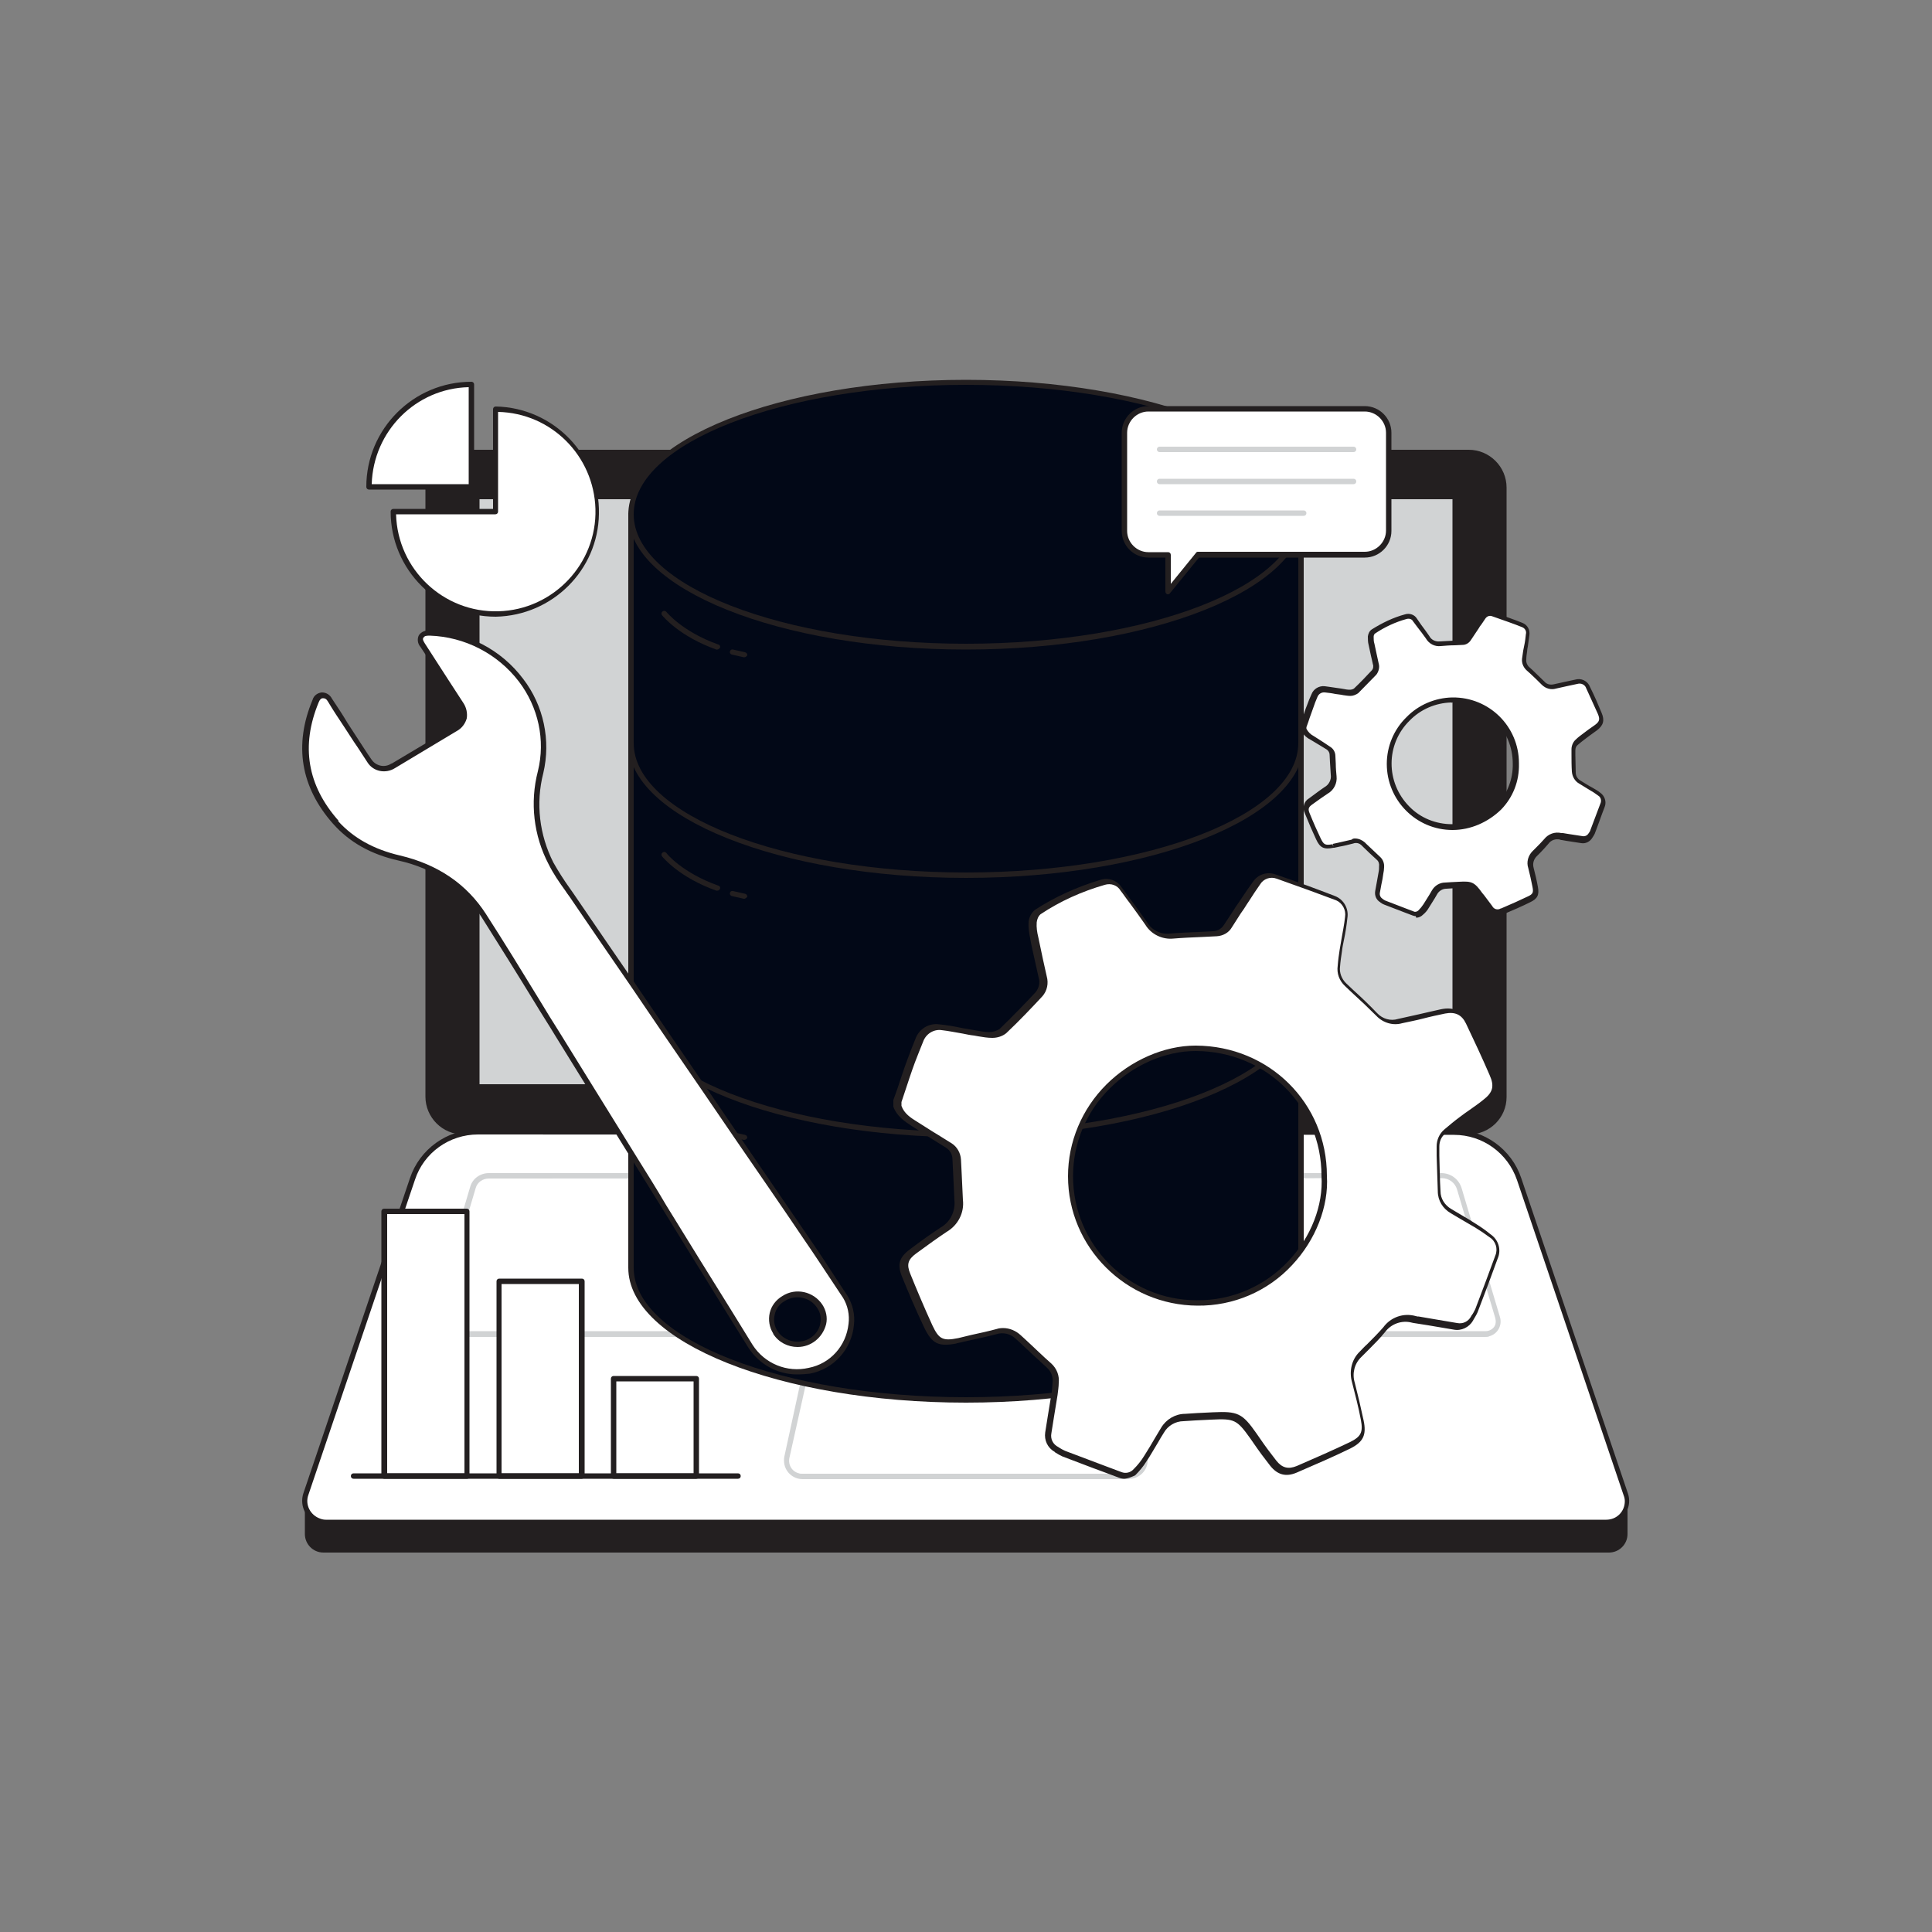 <svg transform="scale(1)" version="1.1" id="Layer_1" xmlns="http://www.w3.org/2000/svg" xmlns:xlink="http://www.w3.org/1999/xlink" x="0px" y="0px" viewBox="0 0 500 500" xml:space="preserve" class="show_show__wrapper__graphic__5Waiy "><rect x="0" y="0" width="500" height="500" fill="#808080" stroke="none"/><title>React</title><style type="text/css">
	.st0{fill:#231F20;}
	.st1{fill:#FFFFFF;}
	.st2{fill:#D1D3D4;}
	.st3{fill:#020817;}
</style><g id="Laptop"><path class="st0" d="M78.9,387.9h342.3v9.1c0,2.7-2.2,4.8-4.8,4.8H83.7c-2.7,0-4.8-2.2-4.8-4.8l0,0V387.9L78.9,387.9z"></path><path class="st1" d="M415.7,393.8H84.3c-3,0-5.4-2.4-5.4-5.4c0-0.6,0.1-1.2,0.3-1.7l27.6-81.6c2.5-7.2,9.3-12.1,16.9-12.1h252.6
		c7.7,0,14.5,4.9,16.9,12.1l27.6,81.6c1,2.8-0.6,5.9-3.4,6.9C416.9,393.8,416.3,393.9,415.7,393.8L415.7,393.8z"></path><path class="st0" d="M415.7,394.5H84.3c-3.4,0-6.1-2.7-6.1-6.1c0-0.6,0.1-1.3,0.3-1.9l27.6-81.6c2.5-7.5,9.6-12.6,17.5-12.6h252.6
		c7.9,0,15,5.1,17.5,12.6l27.6,81.6c1.1,3.2-0.7,6.6-3.8,7.7C417,394.4,416.4,394.5,415.7,394.5z M123.7,293.6
		c-7.4,0-14,4.7-16.3,11.7l-27.6,81.6c-0.9,2.5,0.5,5.2,3,6.1c0.5,0.2,1,0.3,1.5,0.3h331.4c2.7,0,4.8-2.1,4.8-4.8
		c0-0.5-0.1-1-0.3-1.5l-27.6-81.6c-2.4-7-8.9-11.7-16.3-11.7L123.7,293.6z"></path><path class="st2" d="M384.4,346H116.2c-2.5,0-4.5-2-4.5-4.5c0-0.4,0.1-0.9,0.2-1.3l9.8-33.1c0.6-2.1,2.6-3.5,4.8-3.5H373
		c2.5,0,4.6,1.6,5.3,4l9.9,33.3c0.6,2.1-0.6,4.3-2.7,4.9C385.1,346,384.8,346,384.4,346L384.4,346z M126.5,305c-1.6,0-3,1-3.4,2.5
		l-9.8,33.1c-0.3,0.9-0.1,1.9,0.5,2.7c0.6,0.8,1.5,1.3,2.5,1.2h268.2c0.8,0,1.6-0.4,2.1-1c0.5-0.6,0.6-1.5,0.4-2.3l-9.9-33.3
		c-0.5-1.8-2.1-3-4-3L126.5,305L126.5,305z"></path><path class="st2" d="M292.4,382.8h-84.7c-2.6,0-4.8-2.1-4.8-4.8c0-0.4,0-0.7,0.1-1.1l4-18.4c0.7-3.3,3.7-5.7,7.1-5.7h71.7
		c3.4,0,6.4,2.4,7.1,5.7l4,18.4c0.6,2.6-1.1,5.1-3.6,5.7c-0.3,0.1-0.7,0.1-1,0.1L292.4,382.8z M214.2,354.3c-2.8,0-5.2,1.9-5.8,4.6
		l-4.1,18.4c-0.4,1.8,0.7,3.6,2.5,4c0.2,0.1,0.5,0.1,0.7,0.1h84.7c1.9,0,3.4-1.5,3.4-3.4c0-0.2,0-0.5-0.1-0.7l-4-18.4
		c-0.6-2.7-3-4.6-5.8-4.6H214.2z"></path><path class="st0" d="M120,117h260c5.1,0,9.2,4.1,9.2,9.2v157.5c0,5.1-4.1,9.2-9.2,9.2H120c-5.1,0-9.2-4.1-9.2-9.2V126.3
		C110.8,121.2,114.9,117,120,117z"></path><path class="st0" d="M380.1,293.6H119.9c-5.4,0-9.8-4.4-9.8-9.8V126.2c0-5.4,4.4-9.8,9.8-9.8h260.2c5.4,0,9.8,4.4,9.8,9.8v157.7
		C389.9,289.3,385.5,293.6,380.1,293.6L380.1,293.6z M119.9,117.7c-4.6,0-8.4,3.8-8.4,8.4v157.7c0,4.6,3.8,8.4,8.4,8.4h260.2
		c4.6,0,8.4-3.8,8.4-8.4V126.2c0-4.6-3.8-8.4-8.4-8.4L119.9,117.7z"></path><rect class="st2" x="124.1" y="129.2" width="251.8" height="151.4"></rect></g><g id="Server"><path class="st3" d="M163.3,133.1v195c0,18.9,38.8,34.2,86.7,34.2s86.7-15.4,86.7-34.3v-195L163.3,133.1z"></path><path class="st0" d="M250,363c-48.2,0-87.4-15.7-87.4-34.9v-195c0-0.4,0.3-0.7,0.7-0.7h173.4c0.4,0,0.7,0.3,0.7,0.7c0,0,0,0,0,0
		v195C337.4,347.3,298.2,363,250,363L250,363z M164,133.9v194.2c0,18.5,38.6,33.5,86,33.5s86-15,86-33.5V133.9H164z"></path><ellipse class="st3" cx="250" cy="133.1" rx="86.7" ry="34.2"></ellipse><path class="st0" d="M250,168.1c-48.2,0-87.4-15.7-87.4-34.9s39.2-34.9,87.4-34.9s87.4,15.7,87.4,34.9S298.2,168.1,250,168.1z
		 M250,99.6c-47.4,0-86,15-86,33.5s38.6,33.5,86,33.5s86-15,86-33.5S297.4,99.6,250,99.6z"></path><path class="st0" d="M250,227.2c-48.2,0-87.4-15.7-87.4-34.9c0-0.4,0.3-0.7,0.7-0.7c0.4,0,0.7,0.3,0.7,0.7
		c0,18.5,38.6,33.5,86,33.5s86-15,86-33.5c0-0.4,0.3-0.7,0.7-0.7c0.4,0,0.7,0.3,0.7,0.7C337.4,211.6,298.2,227.2,250,227.2z"></path><path class="st0" d="M250,294.3c-48.2,0-87.4-15.7-87.4-34.9c0-0.4,0.3-0.7,0.7-0.7c0.4,0,0.7,0.3,0.7,0.7
		c0,18.5,38.6,33.5,86,33.5s86-15,86-33.5c0-0.4,0.3-0.7,0.7-0.7s0.7,0.3,0.7,0.7c0,0,0,0,0,0C337.4,278.6,298.2,294.3,250,294.3z"></path><path class="st0" d="M185.6,168.1c-0.1,0-0.2,0-0.2,0c-9.6-3.4-13.8-8.6-14-8.8c-0.3-0.3-0.3-0.7,0-1c0.3-0.3,0.7-0.3,1,0
		c0,0,0.1,0.1,0.1,0.1c0,0,4.1,5.1,13.4,8.4c0.4,0.1,0.6,0.5,0.4,0.9C186.1,167.9,185.9,168.1,185.6,168.1L185.6,168.1z"></path><path class="st0" d="M192.6,170.1c0,0-0.1,0-0.1,0l-3.1-0.7c-0.4-0.1-0.6-0.5-0.5-0.8c0,0,0,0,0,0c0.1-0.4,0.4-0.6,0.8-0.5
		c0,0,0,0,0,0l3.1,0.7c0.4,0.1,0.6,0.4,0.6,0.8C193.2,169.9,192.9,170.1,192.6,170.1L192.6,170.1z"></path><path class="st0" d="M185.6,230.5c-0.1,0-0.2,0-0.2,0c-9.6-3.4-13.8-8.6-14-8.8c-0.3-0.3-0.3-0.7,0-1c0.3-0.3,0.7-0.3,1,0
		c0,0,0.1,0.1,0.1,0.1c0,0.1,4.1,5.1,13.4,8.4c0.4,0.1,0.6,0.5,0.4,0.9C186.1,230.4,185.9,230.5,185.6,230.5L185.6,230.5z"></path><path class="st0" d="M192.6,232.6c0,0-0.1,0-0.1,0l-3.1-0.7c-0.4-0.1-0.6-0.5-0.5-0.8c0,0,0,0,0,0c0.1-0.4,0.4-0.6,0.8-0.5
		c0,0,0,0,0,0l3.1,0.7c0.4,0.1,0.6,0.4,0.6,0.8C193.2,232.3,192.9,232.6,192.6,232.6L192.6,232.6z"></path><path class="st0" d="M185.6,293c-0.1,0-0.2,0-0.2,0c-9.6-3.4-13.8-8.6-14-8.8c-0.3-0.3-0.3-0.7,0-1c0.3-0.3,0.7-0.3,1,0
		c0,0,0.1,0.1,0.1,0.1c0,0,4.1,5.1,13.4,8.4c0.4,0.1,0.6,0.5,0.4,0.9C186.1,292.9,185.9,293,185.6,293L185.6,293z"></path><path class="st0" d="M192.6,295c0,0-0.1,0-0.1,0l-3.1-0.7c-0.4-0.1-0.6-0.5-0.5-0.8c0,0,0,0,0,0c0.1-0.4,0.4-0.6,0.8-0.5
		c0,0,0,0,0,0l3.1,0.7c0.4,0.1,0.6,0.4,0.6,0.8C193.2,294.8,192.9,295,192.6,295L192.6,295z"></path><path class="st1" d="M353.2,105.8h-56c-3.4,0-6.2,2.7-6.2,6.2v25.4c0,3.4,2.8,6.2,6.2,6.2l0,0h5.1v9.5l7.7-9.5h43.2
		c3.4,0,6.2-2.8,6.2-6.2l0,0V112C359.5,108.6,356.7,105.8,353.2,105.8z"></path><path class="st0" d="M302.3,153.8c-0.1,0-0.2,0-0.2,0c-0.3-0.1-0.5-0.4-0.5-0.7v-8.8h-4.4c-3.8,0-6.9-3.1-6.9-6.9c0,0,0,0,0,0V112
		c0-3.8,3.1-6.9,6.9-6.9h56c3.8,0,6.9,3.1,6.9,6.9v25.4c0,3.8-3.1,6.9-6.9,6.9h-42.9l-7.5,9.2C302.7,153.7,302.5,153.8,302.3,153.8
		L302.3,153.8z M297.2,106.5c-3,0-5.5,2.5-5.5,5.5v25.4c0,3,2.5,5.5,5.5,5.5h5.1c0.4,0,0.7,0.3,0.7,0.7c0,0,0,0,0,0v7.5l6.5-8
		c0.1-0.2,0.3-0.3,0.5-0.3h43.2c3,0,5.5-2.5,5.5-5.5V112c0-3-2.5-5.5-5.5-5.5L297.2,106.5L297.2,106.5z"></path><path class="st2" d="M350.3,117h-50.2c-0.4,0-0.7-0.3-0.7-0.7c0-0.4,0.3-0.7,0.7-0.7h50.2c0.4,0,0.7,0.3,0.7,0.7
		C351,116.7,350.7,117,350.3,117z"></path><path class="st2" d="M350.3,125.3h-50.2c-0.4,0-0.7-0.3-0.7-0.7c0-0.4,0.3-0.7,0.7-0.7h50.2c0.4,0,0.7,0.3,0.7,0.7
		C351,125,350.7,125.3,350.3,125.3z"></path><path class="st2" d="M337.4,133.5h-37.3c-0.4,0-0.7-0.3-0.7-0.7s0.3-0.7,0.7-0.7c0,0,0,0,0,0h37.3c0.4,0,0.7,0.3,0.7,0.7
		C338.1,133.2,337.8,133.5,337.4,133.5z"></path></g><g id="Gear"><path class="st1" d="M232.2,284.9c1.2-3.5,2.4-7,3.6-10.4c0.6-1.8,1.4-3.6,2.1-5.3c0.8-2.3,3.1-3.7,5.5-3.4
		c2.8,0.3,5.6,0.9,8.4,1.4c1.5,0.3,3,0.5,4.5,0.6c1.1,0,2.2-0.3,3.1-1c3.2-3.1,6.3-6.3,9.4-9.5c1.1-1.2,1.4-2.9,1-4.4
		c-0.7-3.4-1.5-6.8-2.2-10.2c-0.3-1.3-0.4-2.7-0.4-4c0.1-1,0.6-1.9,1.3-2.6c5.2-3.4,10.9-6,16.8-7.7c1.8-0.6,3.8,0.1,4.8,1.7
		c2.1,3,4.4,5.8,6.5,8.8c1.4,2.3,4,3.6,6.6,3.4c3.7-0.3,7.5-0.3,11.2-0.5c1.4-0.1,2.6-0.8,3.4-2c1.3-2,2.6-4,3.9-6
		c1.1-1.7,2.2-3.4,3.4-5.1c1.1-1.8,3.2-2.5,5.1-1.8c5.2,1.8,10.3,3.6,15.4,5.6c2,0.8,3.2,2.9,2.8,5c-0.3,2.9-0.9,5.7-1.4,8.5
		c-0.2,1.3-0.4,2.7-0.5,4c-0.2,1.8,0.4,3.5,1.7,4.7c2.7,2.6,5.5,5.1,8.1,7.8c1.5,1.7,3.9,2.3,6,1.7c3.7-0.8,7.4-1.7,11-2.5
		c2.9-0.6,4.9,0.3,6.2,2.9c2.1,4.4,4.1,8.8,6.1,13.3c1.4,3.2,0.9,5.1-1.9,7.4c-1.9,1.5-3.9,2.8-5.9,4.2c-1.4,1-2.8,2.1-4.1,3.2
		c-1.1,0.9-1.8,2.3-1.7,3.8c0.1,3.9,0.1,7.7,0.3,11.6c0.1,2.1,1.2,4.1,3.1,5.1c2.1,1.3,4.2,2.5,6.3,3.8c1.3,0.8,2.6,1.6,3.8,2.5
		c1.8,1.2,2.5,3.5,1.7,5.5c-1.7,4.7-3.4,9.3-5.2,13.9c-0.3,0.7-0.7,1.4-1.1,2c-0.9,1.5-2.6,2.3-4.3,2l-10-1.7
		c-0.2,0-0.5-0.1-0.8-0.1c-2.9-0.8-5.9,0.3-7.7,2.7c-1.9,2.2-4,4.2-6.1,6.4c-1.9,1.9-2.6,4.7-1.9,7.3c0.8,3.2,1.6,6.5,2.3,9.8
		c0.7,3.5,0,5-3.1,6.5c-4.5,2.2-9.1,4.2-13.8,6.2c-2.5,1.1-4.4,0.6-6.1-1.6s-3.4-4.6-5.1-7c-3.6-5-4.5-5.5-10.7-5.2
		c-2.4,0.1-4.8,0.3-7.2,0.4c-2.3,0-4.5,1.3-5.7,3.3c-1.5,2.4-2.9,4.9-4.4,7.3c-0.8,1.2-1.8,2.4-2.8,3.5c-0.9,1.1-2.5,1.5-3.8,1
		c-4.9-1.8-9.8-3.6-14.6-5.5c-0.7-0.3-1.3-0.7-1.9-1.1c-1.5-0.9-2.4-2.6-2.1-4.3c0.5-3.3,1.1-6.6,1.6-9.9c0.2-1,0.2-2,0.3-3
		c0.2-1.7-0.4-3.3-1.7-4.5c-2.7-2.4-5.3-4.9-7.9-7.4c-1.5-1.5-3.7-2-5.8-1.4c-3.2,0.8-6.5,1.5-9.8,2.3l-0.4,0.1
		c-4.3,0.8-5.6,0.2-7.5-3.7c-2.1-4.4-3.9-8.8-5.8-13.3c-1.1-2.7-0.6-4.3,1.8-6.1c2.6-2,5.2-3.9,8-5.7c2.7-1.6,4.3-4.6,3.9-7.7
		c-0.2-3.5-0.3-7-0.5-10.4c0-1.5-0.8-2.8-2-3.6c-2.9-1.9-5.8-3.7-8.7-5.5c-1.9-1.2-3.8-2.5-4.6-4.8L232.2,284.9L232.2,284.9z
		 M342.8,304.3c0-18.2-14.8-33-33-33c-0.1,0-0.2,0-0.2,0c-15.2-0.1-32.5,13.2-32.5,33c0.1,18.1,14.7,32.7,32.7,32.9
		C331,337.2,343.7,318.9,342.8,304.3z"></path><path class="st0" d="M291,382.7c-0.5,0-1-0.1-1.5-0.3l-4-1.5c-3.6-1.3-7.1-2.7-10.6-4c-0.6-0.3-1.2-0.6-1.8-1l-0.2-0.2
		c-1.8-1-2.7-3-2.4-5c0.2-1.5,0.5-2.9,0.7-4.4c0.3-1.8,0.6-3.7,0.9-5.5c0.2-1,0.2-2,0.3-3c0.2-1.5-0.4-2.9-1.5-3.9
		c-2.3-2.1-4.6-4.2-6.9-6.4l-1.1-1c-1.3-1.3-3.3-1.8-5.1-1.2c-2.3,0.6-4.6,1.1-6.9,1.6l-3.1,0.7c-0.1,0-0.2,0-0.3,0.1
		c-4.7,0.9-6.3,0-8.3-4.1c-2.3-4.8-4.3-9.6-5.8-13.3c-1.2-3-0.7-4.9,2-6.9c3-2.3,5.6-4.1,8-5.7c2.5-1.4,3.9-4.2,3.6-7.1
		c-0.1-2.2-0.2-4.3-0.3-6.5c-0.1-1.3-0.1-2.6-0.2-4c0-1.3-0.6-2.4-1.7-3.1l-3.7-2.3c-1.7-1.1-3.3-2.1-5-3.2c-2-1.3-4-2.6-4.9-5.1
		c0-0.1,0-0.1,0-0.2v-1.3c0-0.1,0-0.2,0-0.2l1.1-3.1c0.8-2.4,1.6-4.9,2.5-7.3c0.7-1.9,1.4-3.7,2.1-5.4c0.9-2.6,3.5-4.2,6.2-3.8
		c1.9,0.2,3.8,0.5,5.6,0.9c0.9,0.2,1.9,0.3,2.9,0.5l1.1,0.2c1.1,0.2,2.2,0.4,3.3,0.4c1,0,1.9-0.3,2.7-0.8c3.4-3.3,6.6-6.6,9.3-9.5
		c0.9-1.1,1.2-2.5,0.8-3.8c-0.3-1.5-0.7-3-1-4.5c-0.4-1.9-0.9-3.8-1.2-5.7c-0.3-1.4-0.5-2.8-0.4-4.2c0.1-1.2,0.7-2.3,1.6-3.1
		c5.2-3.4,11-6,17-7.8c2.1-0.7,4.4,0.2,5.5,2c0.8,1,1.5,2.1,2.3,3.1c1.4,1.9,2.8,3.8,4.2,5.8c1.2,2.1,3.6,3.3,6,3
		c2.4-0.2,4.9-0.3,7.3-0.4l3.9-0.2c1.2-0.1,2.2-0.7,2.8-1.7c0.8-1.2,1.5-2.3,2.3-3.5c0.5-0.8,1-1.6,1.6-2.4l0.6-0.9
		c0.9-1.4,1.9-2.8,2.9-4.2c1.3-2,3.7-2.8,5.9-2c6.2,2.1,11,3.9,15.4,5.6c2.3,0.9,3.6,3.3,3.2,5.7c-0.2,1.9-0.5,3.8-0.9,5.7
		c-0.2,1-0.4,1.9-0.5,2.9c-0.2,1.3-0.4,2.6-0.5,4c-0.2,1.5,0.4,3.1,1.5,4.2l1.9,1.8c2.1,1.9,4.2,3.9,6.2,6c1.4,1.5,3.5,2.1,5.4,1.5
		c1.8-0.4,3.6-0.8,5.4-1.2s3.8-0.9,5.7-1.3c3.3-0.7,5.5,0.4,7,3.3c2.1,4.4,4.1,8.9,6.1,13.3c1.5,3.5,1,5.8-2.1,8.2
		c-1.1,0.9-2.3,1.7-3.5,2.5c-0.8,0.6-1.6,1.1-2.4,1.7c-1.5,1.1-2.8,2.1-4,3.2c-1,0.8-1.5,2-1.5,3.3v2.4c0.1,3,0.1,6.1,0.3,9.2
		c0,1.9,1.1,3.6,2.8,4.6l2.7,1.6c1.2,0.7,2.4,1.4,3.6,2.2c1.3,0.8,2.6,1.7,3.8,2.7c2.1,1.4,2.9,4,1.9,6.3c-1.6,4.4-3.3,9-5.2,13.9
		c-0.3,0.7-0.7,1.3-1.1,2l-0.1,0.2c-1,1.7-3,2.7-5,2.3l-6.5-1.1l-3.8-0.6c-0.2,0-0.4-0.1-0.5-0.1c-2.6-0.7-5.4,0.3-7,2.5
		c-1.3,1.6-2.8,3.1-4.2,4.5c-0.6,0.6-1.2,1.2-1.9,1.9c-1.8,1.7-2.4,4.3-1.7,6.6c0.8,3.1,1.6,6.5,2.3,9.8c0.8,3.8-0.1,5.6-3.5,7.3
		c-4.1,2-8.7,4-13.8,6.2c-2.8,1.2-5,0.6-6.9-1.8c-1.5-1.9-2.9-3.8-4.2-5.7l-0.9-1.3c-3.5-4.9-4.1-5.2-10.1-4.9l-4.1,0.2l-3.1,0.2
		c-2.1,0-4.1,1.2-5.1,3c-0.5,0.8-1,1.6-1.5,2.5c-1,1.6-1.9,3.3-3,4.9c-0.8,1.3-1.8,2.5-2.9,3.6C293.2,382.1,292.1,382.6,291,382.7
		L291,382.7z M259.6,343.7c1.7,0,3.3,0.7,4.5,1.8l1.1,1c2.3,2.1,4.5,4.3,6.9,6.4c1.4,1.3,2.1,3.1,1.9,5c0,1-0.2,2.1-0.3,3.1
		c-0.3,1.9-0.6,3.7-0.9,5.5l-0.7,4.4c-0.3,1.5,0.4,2.9,1.8,3.6l0.3,0.2c0.5,0.3,1,0.6,1.5,0.8c3.5,1.3,7.1,2.7,10.6,4l4,1.5
		c1.1,0.4,2.3,0.1,3.1-0.8c1-1,1.9-2.1,2.7-3.4c1-1.6,2-3.2,2.9-4.8l1.5-2.5c1.3-2.2,3.7-3.6,6.2-3.6l3.1-0.2l4.1-0.2
		c6.4-0.3,7.6,0.2,11.3,5.5l0.9,1.3c1.3,1.9,2.7,3.8,4.2,5.7s3.1,2.3,5.3,1.4c5.1-2.2,9.6-4.2,13.8-6.2c2.8-1.4,3.4-2.5,2.8-5.7
		s-1.5-6.7-2.3-9.8c-0.8-2.8-0.1-5.9,2-7.9c0.6-0.6,1.2-1.3,1.9-1.9c1.4-1.4,2.9-2.9,4.2-4.4c1.9-2.6,5.2-3.8,8.4-2.9l0.4,0.1l0.3,0
		l3.5,0.6l6.5,1.1c1.5,0.3,2.9-0.4,3.6-1.7l0.1-0.2c0.4-0.5,0.7-1.1,1-1.7c1.9-5,3.6-9.5,5.2-13.9c0.7-1.7,0.1-3.7-1.5-4.7
		c-1.2-0.9-2.4-1.7-3.7-2.5c-1.2-0.7-2.4-1.4-3.6-2.1l-2.7-1.6c-2.1-1.2-3.4-3.3-3.4-5.7c-0.1-3.1-0.2-6.2-0.3-9.2l0-2.4
		c0-1.7,0.7-3.3,2-4.4c1.3-1.1,2.6-2.2,4.1-3.3c0.8-0.6,1.6-1.2,2.5-1.8c1.1-0.8,2.3-1.6,3.4-2.5c2.6-2,3-3.6,1.7-6.5
		c-1.9-4.4-4-8.9-6.1-13.3c-1.1-2.3-2.8-3.1-5.4-2.6c-1.9,0.4-3.8,0.8-5.7,1.3s-3.6,0.8-5.4,1.2c-2.4,0.7-5-0.1-6.7-1.9
		c-2-2-4.1-4-6.2-5.9l-1.9-1.8c-1.5-1.4-2.2-3.3-1.9-5.3c0.1-1.4,0.3-2.8,0.5-4.1c0.2-1,0.3-1.9,0.5-2.9c0.3-1.8,0.7-3.7,0.9-5.6
		c0.3-1.8-0.7-3.6-2.3-4.3c-4.5-1.7-9.2-3.4-15.4-5.6c-1.6-0.6-3.4,0-4.3,1.5c-1,1.4-1.9,2.8-2.8,4.2l-0.6,0.9
		c-0.5,0.8-1,1.6-1.6,2.4c-0.8,1.2-1.5,2.4-2.3,3.6c-0.8,1.4-2.3,2.2-3.9,2.3l-4,0.2c-2.4,0.1-4.8,0.2-7.2,0.4
		c-2.9,0.3-5.8-1.1-7.3-3.6c-1.3-1.9-2.8-3.9-4.1-5.7c-0.8-1-1.5-2.1-2.3-3.1c-0.8-1.4-2.5-2-4.1-1.5c-5.9,1.7-11.5,4.2-16.6,7.6
		c-0.6,0.5-0.9,1.3-1,2.1c-0.1,1.3,0.1,2.6,0.4,3.8c0.4,1.9,0.8,3.8,1.2,5.7c0.3,1.5,0.7,3,1,4.5c0.5,1.8,0.1,3.7-1.1,5.1
		c-2.7,2.9-5.9,6.3-9.4,9.6c-1,0.8-2.3,1.2-3.6,1.2c-1.2,0-2.4-0.2-3.6-0.4l-1.1-0.2c-1-0.1-1.9-0.3-2.9-0.5
		c-1.8-0.3-3.7-0.7-5.5-0.9c-2.1-0.3-4.1,1-4.8,3c-0.7,1.7-1.4,3.5-2.1,5.3c-0.9,2.4-1.7,4.9-2.5,7.3l-1,3v1c0.7,2,2.4,3.1,4.2,4.2
		s3.4,2.2,5.1,3.2l3.7,2.3c1.4,0.9,2.3,2.5,2.4,4.2c0.1,1.3,0.1,2.6,0.2,4c0.1,2.1,0.2,4.3,0.3,6.4c0.4,3.4-1.3,6.6-4.2,8.3
		c-2.4,1.6-4.9,3.4-7.9,5.6c-2.2,1.6-2.5,2.9-1.5,5.3c1.5,3.7,3.5,8.5,5.7,13.3c1.7,3.6,2.7,4.1,6.7,3.3l3.3-0.8
		c2.3-0.5,4.6-1,6.8-1.6C258.3,343.8,259,343.7,259.6,343.7L259.6,343.7z M309.9,337.9L309.9,337.9c-18.5-0.1-33.5-15.1-33.5-33.5
		c0-8.9,3.6-17.4,9.9-23.7c6.3-6.3,15-10.1,23.1-10.1h0.1c19,0.1,33.9,14.9,33.9,33.7c0.5,7.9-2.9,16.6-9,23.1
		C328.1,334.2,319.2,338,309.9,337.9L309.9,337.9z M309.4,272c-7.8,0-16.1,3.6-22.2,9.7c-6.1,6-9.5,14.2-9.5,22.7
		c0,17.7,14.3,32.1,32,32.1h0.1c8.9,0.1,17.5-3.6,23.6-10.1c5.9-6.2,9.1-14.5,8.6-22.1l0,0c0-18-14.3-32.2-32.5-32.3L309.4,272
		L309.4,272z"></path><path class="st1" d="M337,187.9c0.6-1.7,1.2-3.5,1.8-5.2c0.3-0.9,0.7-1.8,1-2.7c0.4-1.1,1.6-1.9,2.8-1.7c1.4,0.2,2.8,0.5,4.2,0.7
		c0.7,0.2,1.5,0.3,2.3,0.3c0.6,0,1.1-0.2,1.6-0.5c1.6-1.5,3.2-3.1,4.7-4.8c0.5-0.6,0.7-1.4,0.5-2.2c-0.4-1.7-0.8-3.4-1.1-5.1
		c-0.2-0.7-0.2-1.3-0.2-2c0-0.5,0.3-1,0.7-1.3c2.6-1.7,5.4-3,8.4-3.8c0.9-0.3,1.9,0.1,2.4,0.9c1.1,1.5,2.2,2.9,3.2,4.4
		c0.7,1.2,2,1.8,3.3,1.7c1.9-0.1,3.7-0.2,5.6-0.3c0.7,0,1.3-0.4,1.7-1c0.7-1,1.3-2,1.9-3s1.1-1.7,1.7-2.5c0.5-0.9,1.6-1.2,2.6-0.9
		c2.6,0.9,5.1,1.8,7.7,2.8c1,0.4,1.6,1.4,1.4,2.5c-0.1,1.4-0.5,2.8-0.7,4.3c-0.1,0.7-0.2,1.3-0.3,2c-0.1,0.9,0.2,1.8,0.9,2.4
		c1.4,1.3,2.7,2.6,4,3.9c0.8,0.8,1.9,1.2,3,0.9c1.8-0.4,3.7-0.9,5.5-1.2c1.3-0.4,2.6,0.2,3.1,1.5c1,2.2,2.1,4.4,3,6.6
		c0.7,1.6,0.5,2.6-1,3.7c-1,0.8-2,1.4-2.9,2.1c-0.7,0.5-1.4,1.1-2,1.6c-0.6,0.5-0.9,1.2-0.9,1.9c0,1.9,0.1,3.9,0.2,5.8
		c0,1.1,0.6,2,1.5,2.6c1,0.6,2.1,1.2,3.2,1.9c0.7,0.4,1.3,0.8,1.9,1.3c0.9,0.6,1.3,1.8,0.9,2.8c-0.9,2.3-1.7,4.6-2.6,7
		c-0.2,0.4-0.3,0.7-0.6,1c-0.4,0.8-1.3,1.2-2.2,1l-5-0.8l-0.4-0.1c-1.4-0.4-3,0.1-3.8,1.3c-0.9,1.1-2,2.1-3,3.2
		c-1,0.9-1.3,2.3-0.9,3.6c0.4,1.6,0.8,3.2,1.1,4.9s0,2.5-1.6,3.2c-2.3,1.1-4.6,2.1-6.9,3.1c-1.1,0.6-2.4,0.2-3-0.8
		c-0.9-1.1-1.7-2.3-2.5-3.5c-1.8-2.5-2.2-2.8-5.4-2.6c-1.2,0.1-2.4,0.1-3.6,0.2c-1.2,0-2.3,0.6-2.8,1.7c-0.7,1.2-1.4,2.4-2.2,3.6
		c-0.4,0.6-0.9,1.2-1.4,1.7c-0.5,0.6-1.2,0.8-1.9,0.5c-2.4-0.9-4.9-1.8-7.3-2.7c-0.3-0.1-0.6-0.3-0.9-0.5c-0.8-0.4-1.2-1.3-1-2.2
		c0.3-1.6,0.5-3.3,0.8-5c0.1-0.5,0.1-1,0.1-1.5c0.1-0.8-0.2-1.7-0.8-2.2c-1.3-1.2-2.6-2.4-4-3.7c-0.8-0.7-1.9-1-2.9-0.7
		c-1.6,0.4-3.3,0.8-4.9,1.1l-0.2,0.1c-2.1,0.4-2.8,0.1-3.8-1.9c-1-2.2-2-4.4-2.9-6.6c-0.6-1-0.3-2.4,0.8-3c0,0,0.1,0,0.1-0.1
		c1.3-1,2.6-2,4-2.8c1.4-0.8,2.2-2.3,2-3.9c-0.1-1.7-0.2-3.5-0.2-5.2c0-0.7-0.4-1.4-1-1.8c-1.5-0.9-2.9-1.8-4.3-2.8
		c-1-0.5-1.8-1.3-2.3-2.4L337,187.9L337,187.9z M392.3,197.6c0-9.1-7.3-16.5-16.4-16.5c-0.1,0-0.1,0-0.2,0
		c-9,0.3-16.1,7.6-16.2,16.5c0,9,7.3,16.3,16.4,16.4C386.4,214.1,392.8,204.9,392.3,197.6L392.3,197.6z"></path><path class="st0" d="M366.4,237.1c-0.3,0-0.6-0.1-0.9-0.2l-2.1-0.8l-5.2-2c-0.3-0.1-0.6-0.3-0.9-0.5l-0.1-0.1
		c-1-0.6-1.5-1.7-1.3-2.9l0.4-2.2l0.5-2.8c0.1-0.5,0.1-1,0.1-1.4c0.1-0.6-0.1-1.3-0.6-1.7c-1.2-1.1-2.4-2.2-3.5-3.3l-0.4-0.4
		c-0.6-0.6-1.4-0.8-2.2-0.5c-1.2,0.3-2.3,0.6-3.5,0.8l-1.4,0.3h-0.2c-2.5,0.5-3.5,0-4.5-2.2c-0.9-1.9-1.8-4-2.9-6.7
		c-0.7-1.4-0.3-3.1,1.1-3.9c1.5-1.1,2.8-2.1,4-2.9c1.1-0.6,1.8-1.9,1.6-3.2c-0.1-1.1-0.1-2.2-0.2-3.2l-0.1-2c0-0.5-0.3-1-0.7-1.3
		l-1.8-1.1l-2.5-1.5c-1.2-0.6-2.1-1.6-2.6-2.8c0-0.1,0-0.1,0-0.2v-0.6c0-0.1,0-0.2,0-0.2l0.5-1.5c0.4-1.2,0.8-2.5,1.3-3.7
		c0.3-0.9,0.7-1.8,1.1-2.7c0.5-1.4,2-2.3,3.5-2.1c1,0.1,1.9,0.3,2.8,0.4l1.4,0.2l0.6,0.1c0.5,0.1,1,0.2,1.6,0.2
		c0.4,0,0.8-0.1,1.1-0.3c1.7-1.6,3.3-3.3,4.6-4.7c0.4-0.4,0.5-1.1,0.3-1.6c-0.2-0.8-0.3-1.5-0.5-2.2c-0.2-0.9-0.4-1.9-0.6-2.8
		c-0.2-0.7-0.2-1.5-0.2-2.2c0.1-0.7,0.4-1.4,1-1.8c2.7-1.7,5.6-3.1,8.6-3.9c1.2-0.4,2.5,0.1,3.1,1.1l1.1,1.6
		c0.7,0.9,1.4,1.9,2.1,2.9c0.5,1,1.6,1.5,2.7,1.4c1.2-0.1,2.5-0.1,3.7-0.2l1.9-0.1c0.5,0,0.9-0.3,1.1-0.7c0.4-0.6,0.8-1.2,1.1-1.7
		c0.3-0.4,0.5-0.8,0.8-1.2l0.3-0.5c0.5-0.7,0.9-1.4,1.4-2.1c0.7-1.1,2.1-1.6,3.4-1.1c3.1,1.1,5.5,1.9,7.7,2.8c1.3,0.5,2,1.8,1.8,3.2
		c-0.1,1-0.3,1.9-0.4,2.9c-0.1,0.5-0.2,1-0.2,1.4c-0.1,0.6-0.2,1.3-0.2,2c-0.1,0.7,0.2,1.3,0.6,1.8l1,0.9c1,1,2.1,2,3.1,3
		c0.6,0.7,1.5,0.9,2.4,0.7c0.9-0.2,1.8-0.4,2.7-0.6s1.9-0.4,2.8-0.6c1.6-0.5,3.3,0.3,3.9,1.9c1.1,2.2,2.1,4.5,3,6.7
		c0.8,1.9,0.5,3.2-1.2,4.5c-0.6,0.4-1.2,0.9-1.8,1.3c-0.4,0.3-0.8,0.6-1.2,0.9c-0.7,0.5-1.4,1.1-2,1.6c-0.4,0.3-0.6,0.8-0.6,1.4v1.2
		c0,1.5,0.1,3,0.1,4.6c0,0.8,0.5,1.6,1.2,2l1.3,0.8c0.6,0.4,1.2,0.7,1.9,1.1c0.7,0.4,1.4,0.8,2,1.3c1.1,0.8,1.6,2.3,1.1,3.6
		c-0.9,2.3-1.7,4.7-2.6,7c-0.2,0.4-0.4,0.7-0.6,1c-0.6,1-1.7,1.6-2.9,1.4l-3.9-0.6l-1.1-0.2c-0.1,0-0.3,0-0.4-0.1
		c-1.2-0.3-2.4,0.1-3.1,1.1c-0.7,0.8-1.4,1.6-2.1,2.3c-0.3,0.3-0.6,0.6-0.9,0.9c-0.8,0.8-1.1,1.9-0.8,3c0.4,1.6,0.8,3.2,1.1,4.9
		c0.4,2.1-0.1,3.1-2,4c-2,1-4.3,2-6.9,3.1c-1.4,0.7-3,0.3-3.9-1c-0.8-0.9-1.5-1.9-2.1-2.9l-0.5-0.6c-1.7-2.3-1.9-2.4-4.7-2.3l-2,0.1
		l-1.6,0.1c-0.9,0-1.8,0.5-2.3,1.3l-0.7,1.2c-0.5,0.8-1,1.6-1.5,2.4c-0.4,0.7-0.9,1.3-1.5,1.8c-0.5,0.5-1.1,0.8-1.8,0.8L366.4,237.1
		z M350.7,217c0.9,0,1.8,0.4,2.5,1l0.4,0.4c1.2,1.1,2.3,2.2,3.5,3.3c0.8,0.7,1.2,1.7,1.1,2.8c0,0.5-0.1,1.1-0.2,1.6
		c-0.1,0.9-0.3,1.9-0.5,2.8l-0.4,2.2c-0.1,0.6,0.2,1.2,0.7,1.5l0.1,0.1c0.2,0.1,0.4,0.3,0.7,0.4l5.2,2l2.1,0.8
		c0.4,0.2,0.9,0,1.2-0.3c0.5-0.5,0.9-1,1.3-1.6c0.5-0.8,1-1.6,1.5-2.4l0.7-1.2c0.7-1.2,2-2,3.4-2l1.6-0.1l2-0.1c3.3-0.2,4,0.1,6,2.9
		l0.5,0.6c0.7,0.9,1.4,1.9,2.1,2.8c0.4,0.8,1.4,1.1,2.2,0.6c0,0,0,0,0.1,0c2.6-1.1,4.8-2.1,6.9-3.1c1.3-0.6,1.5-1,1.2-2.5
		c-0.3-1.6-0.7-3.3-1.1-4.9c-0.5-1.5,0-3.2,1.1-4.3l0.9-0.9c0.7-0.7,1.4-1.4,2.1-2.2c1.1-1.4,2.8-2,4.5-1.6h0.2h0.2l1.2,0.2l3.9,0.6
		c0.6,0.1,1.2-0.2,1.5-0.7c0.2-0.3,0.4-0.5,0.5-0.9c0.9-2.3,1.7-4.6,2.6-6.9c0.3-0.7,0.1-1.6-0.6-2c-0.6-0.4-1.2-0.9-1.8-1.2
		l-1.8-1.1l-1.3-0.8c-1.1-0.6-1.8-1.8-1.9-3.1c-0.1-1.5-0.1-3.1-0.1-4.6v-1.2c0-0.9,0.4-1.9,1.1-2.5c0.6-0.6,1.3-1.1,2.1-1.7
		l1.2-0.9c0.6-0.4,1.1-0.8,1.7-1.2c1.2-0.9,1.3-1.5,0.7-2.9c-1-2.2-2-4.4-3-6.6c-0.3-0.9-1.3-1.4-2.3-1.1c0,0,0,0,0,0
		c-0.9,0.2-1.9,0.4-2.8,0.6l-2.7,0.6c-1.3,0.4-2.7,0-3.7-1c-1-1-2-2-3-2.9l-1-0.9c-0.8-0.8-1.2-1.8-1.1-2.9c0.1-0.7,0.2-1.4,0.3-2.1
		c0.1-0.5,0.2-1,0.3-1.5c0.2-0.9,0.3-1.9,0.4-2.8c0.2-0.7-0.2-1.5-1-1.8c-2.2-0.9-4.6-1.7-7.7-2.8c-0.7-0.3-1.4,0-1.8,0.6
		c-0.5,0.7-0.9,1.4-1.4,2l-0.3,0.5c-0.3,0.4-0.5,0.8-0.8,1.2c-0.4,0.6-0.8,1.2-1.2,1.8c-0.5,0.8-1.3,1.3-2.2,1.3l-2,0.1
		c-1.2,0-2.4,0.1-3.6,0.2c-1.6,0.2-3.1-0.6-3.9-2c-0.7-1-1.4-1.9-2.1-2.8l-1.2-1.6c-0.3-0.6-1-0.8-1.7-0.6c-2.9,0.8-5.7,2.1-8.2,3.8
		c-0.2,0.2-0.3,0.5-0.3,0.8c0,0.6,0,1.2,0.2,1.8c0.2,0.9,0.4,1.9,0.6,2.8c0.2,0.8,0.3,1.5,0.5,2.3c0.3,1,0,2.1-0.6,2.9
		c-1.4,1.4-3,3.1-4.7,4.8c-0.6,0.4-1.3,0.7-2,0.7c-0.6,0-1.2-0.1-1.9-0.2l-0.5-0.1l-1.5-0.2c-0.9-0.2-1.8-0.3-2.7-0.4
		c-0.9-0.1-1.7,0.4-2,1.3c-0.4,0.9-0.7,1.7-1,2.6c-0.4,1.2-0.9,2.4-1.3,3.7l-0.5,1.4v0.4c0.4,0.8,1.1,1.5,1.9,1.9l2.5,1.6l1.8,1.2
		c0.8,0.5,1.3,1.4,1.3,2.4l0.1,2c0,1.1,0.1,2.1,0.2,3.2c0.2,1.8-0.7,3.6-2.3,4.5c-1.2,0.8-2.5,1.7-4,2.8c-1,0.7-1.1,1.2-0.7,2.2
		c1.1,2.7,2,4.7,2.9,6.6c0.8,1.6,1.1,1.8,3,1.5l0.3,0.6l-0.2-0.7l1.4-0.3c1.2-0.3,2.3-0.5,3.5-0.8C350.1,217,350.4,217,350.7,217
		L350.7,217z M375.9,214.8L375.9,214.8c-9.4,0-17-7.7-17-17.1c0-4.5,1.8-8.9,5.1-12.1c3.1-3.2,7.4-5,11.8-5.1h0.1
		c9.5-0.1,17.2,7.5,17.2,17c0,0.1,0,0.1,0,0.2c0.1,4.4-1.5,8.6-4.6,11.8C385.1,212.8,380.6,214.8,375.9,214.8L375.9,214.8z
		 M375.6,181.8c-4.1,0.1-8,1.8-10.8,4.7c-6.2,6.1-6.2,16-0.1,22.2c2.9,3,6.9,4.6,11.1,4.6l0,0c4.4,0,8.6-1.7,11.5-4.9
		c2.8-2.9,4.3-6.8,4.2-10.8l0,0c0-8.7-7-15.8-15.7-15.8C375.8,181.9,375.7,181.9,375.6,181.8L375.6,181.8L375.6,181.8z"></path></g><g id="Bar_Chart"><rect class="st1" x="99.4" y="313.4" width="21.4" height="68.5"></rect><path class="st0" d="M120.9,382.7H99.4c-0.4,0-0.7-0.3-0.7-0.7l0,0v-68.5c0-0.4,0.3-0.7,0.7-0.7h0h21.4c0.4,0,0.7,0.3,0.7,0.7l0,0
		V382C121.6,382.4,121.3,382.7,120.9,382.7z M100.2,381.3h20v-67.1h-20V381.3z"></path><rect class="st1" x="129.1" y="331.6" width="21.4" height="50.4"></rect><path class="st0" d="M150.6,382.7h-21.4c-0.4,0-0.7-0.3-0.7-0.7l0,0v-50.4c0-0.4,0.3-0.7,0.7-0.7c0,0,0,0,0,0h21.4
		c0.4,0,0.7,0.3,0.7,0.7l0,0V382C151.2,382.4,150.9,382.7,150.6,382.7z M129.8,381.3h20v-49h-20V381.3z"></path><rect class="st1" x="158.8" y="356.8" width="21.4" height="25.2"></rect><path class="st0" d="M180.2,382.7h-21.4c-0.4,0-0.7-0.3-0.7-0.7l0,0v-25.2c0-0.4,0.3-0.7,0.7-0.7c0,0,0,0,0,0h21.4
		c0.4,0,0.7,0.3,0.7,0.7l0,0V382C180.9,382.4,180.6,382.7,180.2,382.7z M159.5,381.3h20v-23.8h-20V381.3L159.5,381.3z"></path><path class="st0" d="M191,382.7H91.5c-0.4,0-0.7-0.3-0.7-0.7c0-0.4,0.3-0.7,0.7-0.7H191c0.4,0,0.7,0.3,0.7,0.7
		C191.7,382.4,191.4,382.7,191,382.7C191,382.7,191,382.7,191,382.7z"></path></g><g id="Pie_Chart"><path class="st1" d="M128.3,158.9c14.7,0,26.5-11.9,26.5-26.5s-11.9-26.5-26.5-26.5v26.5h-26.5C101.8,147,113.7,158.9,128.3,158.9
		L128.3,158.9z"></path><path class="st0" d="M128.3,159.6c-15,0-27.2-12.2-27.2-27.2c0-0.4,0.3-0.7,0.7-0.7h25.8v-25.8c0-0.4,0.3-0.7,0.7-0.7
		c15,0.3,27,12.7,26.7,27.8C154.8,147.5,143,159.3,128.3,159.6z M102.5,133.1c0.4,14.3,12.3,25.5,26.5,25.1s25.5-12.3,25.1-26.5
		c-0.4-13.7-11.4-24.8-25.2-25.1v25.8c0,0.4-0.3,0.7-0.7,0.7H102.5z"></path><path class="st1" d="M95.5,126h26.5V99.4C107.4,99.4,95.5,111.3,95.5,126C95.5,126,95.5,126,95.5,126z"></path><path class="st0" d="M122.1,126.7H95.5c-0.4,0-0.7-0.3-0.7-0.7c0-15,12.2-27.2,27.2-27.2c0.4,0,0.7,0.3,0.7,0.7V126
		C122.7,126.4,122.4,126.7,122.1,126.7z M96.2,125.3h25.1v-25.1C107.6,100.5,96.6,111.6,96.2,125.3z"></path></g><g id="Wrench"><path class="st1" d="M86.8,212.9c4.3,4.9,10,7.7,16.4,9.2c9.4,2.2,16.8,7.1,21.9,14.9c6.6,10.2,12.8,20.6,19.2,30.9
		c6.7,10.8,13.3,21.5,20,32.3c5.4,8.7,10.8,17.5,16.2,26.2c4.6,7.4,9.1,14.7,13.7,22.1c3.3,5.1,9.4,7.5,15.2,6.1
		c5.9-1.2,10.2-6.1,10.8-12c0.3-2.5-0.2-5-1.5-7.1c-3.4-5.2-6.8-10.3-10.3-15.5c-8.7-12.7-17.3-25.3-26-38
		c-6.3-9.3-12.7-18.5-19-27.8c-5-7.3-10-14.6-15-21.9c-2.2-2.9-4.1-5.9-5.9-9c-3.8-7.3-4.8-15.7-2.8-23.6c4.3-18.1-9.6-35.1-28.7-36
		c-0.9,0-1.7,0-2.2,0.9s-0.1,1.6,0.4,2.3c3.3,5.1,6.7,10.2,10,15.3c1.6,2.4,1,4.8-1.5,6.3l-16.1,9.6c-2,1.4-4.8,0.8-6.2-1.3
		c0,0,0,0,0-0.1c-1.7-2.6-3.4-5.2-5.1-7.9l0,0c-1.7-2.6-3.4-5.2-5.1-7.8c-0.4-0.8-1.1-1.3-2-1.2c-0.8,0-1.5,0.6-1.8,1.4
		C76.8,192.8,78.4,203.3,86.8,212.9L86.8,212.9z M200.6,344.9c-1.9-2.9-1.1-6.7,1.8-8.6c0.1-0.1,0.2-0.1,0.3-0.2
		c3.1-2,7.3-1.1,9.3,2c0,0,0,0,0,0c1.9,2.9,1.1,6.8-1.9,8.7c-0.1,0.1-0.3,0.2-0.4,0.2C206.7,348.8,202.7,347.9,200.6,344.9
		L200.6,344.9z"></path><path class="st0" d="M206.3,355.7c-5.1,0-9.8-2.6-12.6-6.9c-3.8-6.1-7.6-12.2-11.4-18.4l-2.3-3.7l-8.7-14.1l-7.5-12.1l-14-22.6
		l-6-9.7c-1.8-3-3.7-5.9-5.5-8.9c-4.4-7.2-9.1-14.7-13.7-22c-4.9-7.5-12.1-12.5-21.5-14.6c-7.1-1.6-12.6-4.7-16.8-9.4
		c0,0-0.1-0.1-0.1-0.1c-8.4-9.5-10.2-20.4-5.3-32.1c0.3-1.1,1.3-1.8,2.4-1.9c1.1,0,2.1,0.6,2.6,1.6c1.4,2.1,2.8,4.2,4.1,6.4l2.6,4
		c1.2,1.8,2.3,3.6,3.5,5.3c1.1,1.7,3.4,2.3,5.2,1.1c0,0,0,0,0.1,0l16.1-9.6c1-0.5,1.7-1.4,2-2.4c0.2-1-0.1-2.1-0.7-2.9l-3.9-6
		c-2-3.1-4-6.2-6.1-9.3c-0.7-0.8-0.9-2-0.4-3c0.6-0.9,1.8-1.4,2.9-1.2c9.5,0.3,18.4,4.9,24.1,12.5c5.3,6.9,7.2,15.9,5.2,24.4
		c-2,7.8-1,16,2.6,23.1c1.3,2.3,2.7,4.5,4.2,6.6c0.6,0.8,1.1,1.6,1.6,2.3c2.7,4,5.5,8,8.2,12l6.8,9.9l8.3,12.2
		c3.6,5.2,7.1,10.4,10.7,15.6l8.4,12.3c5.9,8.6,11.7,17.1,17.6,25.7c2.9,4.2,5.8,8.6,8.5,12.8l1.8,2.7c1.4,2.3,2,4.9,1.7,7.6
		c-0.6,6.3-5.2,11.4-11.4,12.6C208.6,355.6,207.4,355.7,206.3,355.7z M87.5,212.5c4,4.4,9.2,7.3,16,8.9c9.8,2.3,17.3,7.4,22.3,15.2
		c4.7,7.3,9.3,14.8,13.7,22c1.8,3,3.6,5.9,5.5,8.9l6,9.7l14,22.6c2.5,4,5,8,7.4,12.1l8.7,14.1l2.3,3.7c3.8,6.1,7.6,12.2,11.4,18.4
		c3.1,4.8,8.9,7.2,14.5,5.9c5.6-1.1,9.7-5.7,10.3-11.4c0.3-2.3-0.2-4.7-1.4-6.7l-1.8-2.7c-2.8-4.2-5.6-8.5-8.5-12.7
		c-5.8-8.6-11.7-17.1-17.6-25.7l-8.4-12.3c-3.6-5.2-7.1-10.4-10.7-15.6l-8.3-12.2c-2.3-3.3-4.5-6.6-6.8-9.9c-2.7-4-5.5-8-8.2-12
		c-0.5-0.8-1.1-1.5-1.6-2.3c-1.6-2.2-3.1-4.4-4.3-6.8c-3.9-7.4-4.9-16-2.8-24.1c2-8.1,0.1-16.6-4.9-23.2c-5.5-7.2-14-11.6-23.1-11.9
		c-1,0-1.3,0.1-1.6,0.5s-0.1,0.8,0.4,1.6c2,3.1,4,6.2,6,9.3l3.9,6c0.8,1.2,1.1,2.6,0.9,4c-0.4,1.4-1.3,2.6-2.6,3.3l-16,9.6
		c-2.4,1.5-5.6,0.9-7.1-1.5c-1.2-1.8-2.3-3.6-3.5-5.3l-2.6-4c-1.4-2.1-2.8-4.2-4.1-6.4c-0.4-0.7-0.8-0.9-1.3-0.9s-0.8,0.3-1.1,1
		c-4.7,11.3-3,21.6,5.2,30.8C87.4,212.4,87.4,212.5,87.5,212.5z M206.4,348.6c-2.5,0-4.9-1.2-6.3-3.4c0,0,0-0.1,0-0.1
		c-1-1.6-1.3-3.5-0.9-5.3c0.4-1.8,1.6-3.4,3.3-4.4c3.4-2.2,8-1.2,10.3,2.2c1,1.5,1.4,3.4,1,5.1C212.9,346.2,209.9,348.6,206.4,348.6
		L206.4,348.6z M201.3,344.6c1.8,2.6,5.4,3.4,8.2,1.8c1.4-0.8,2.5-2.2,2.8-3.9c0.3-1.4,0-2.8-0.8-4c-1.8-2.8-5.6-3.6-8.4-1.8
		c0,0,0,0,0,0c-1.3,0.7-2.3,2-2.6,3.5C200.1,341.7,200.4,343.3,201.3,344.6L201.3,344.6z"></path></g></svg>